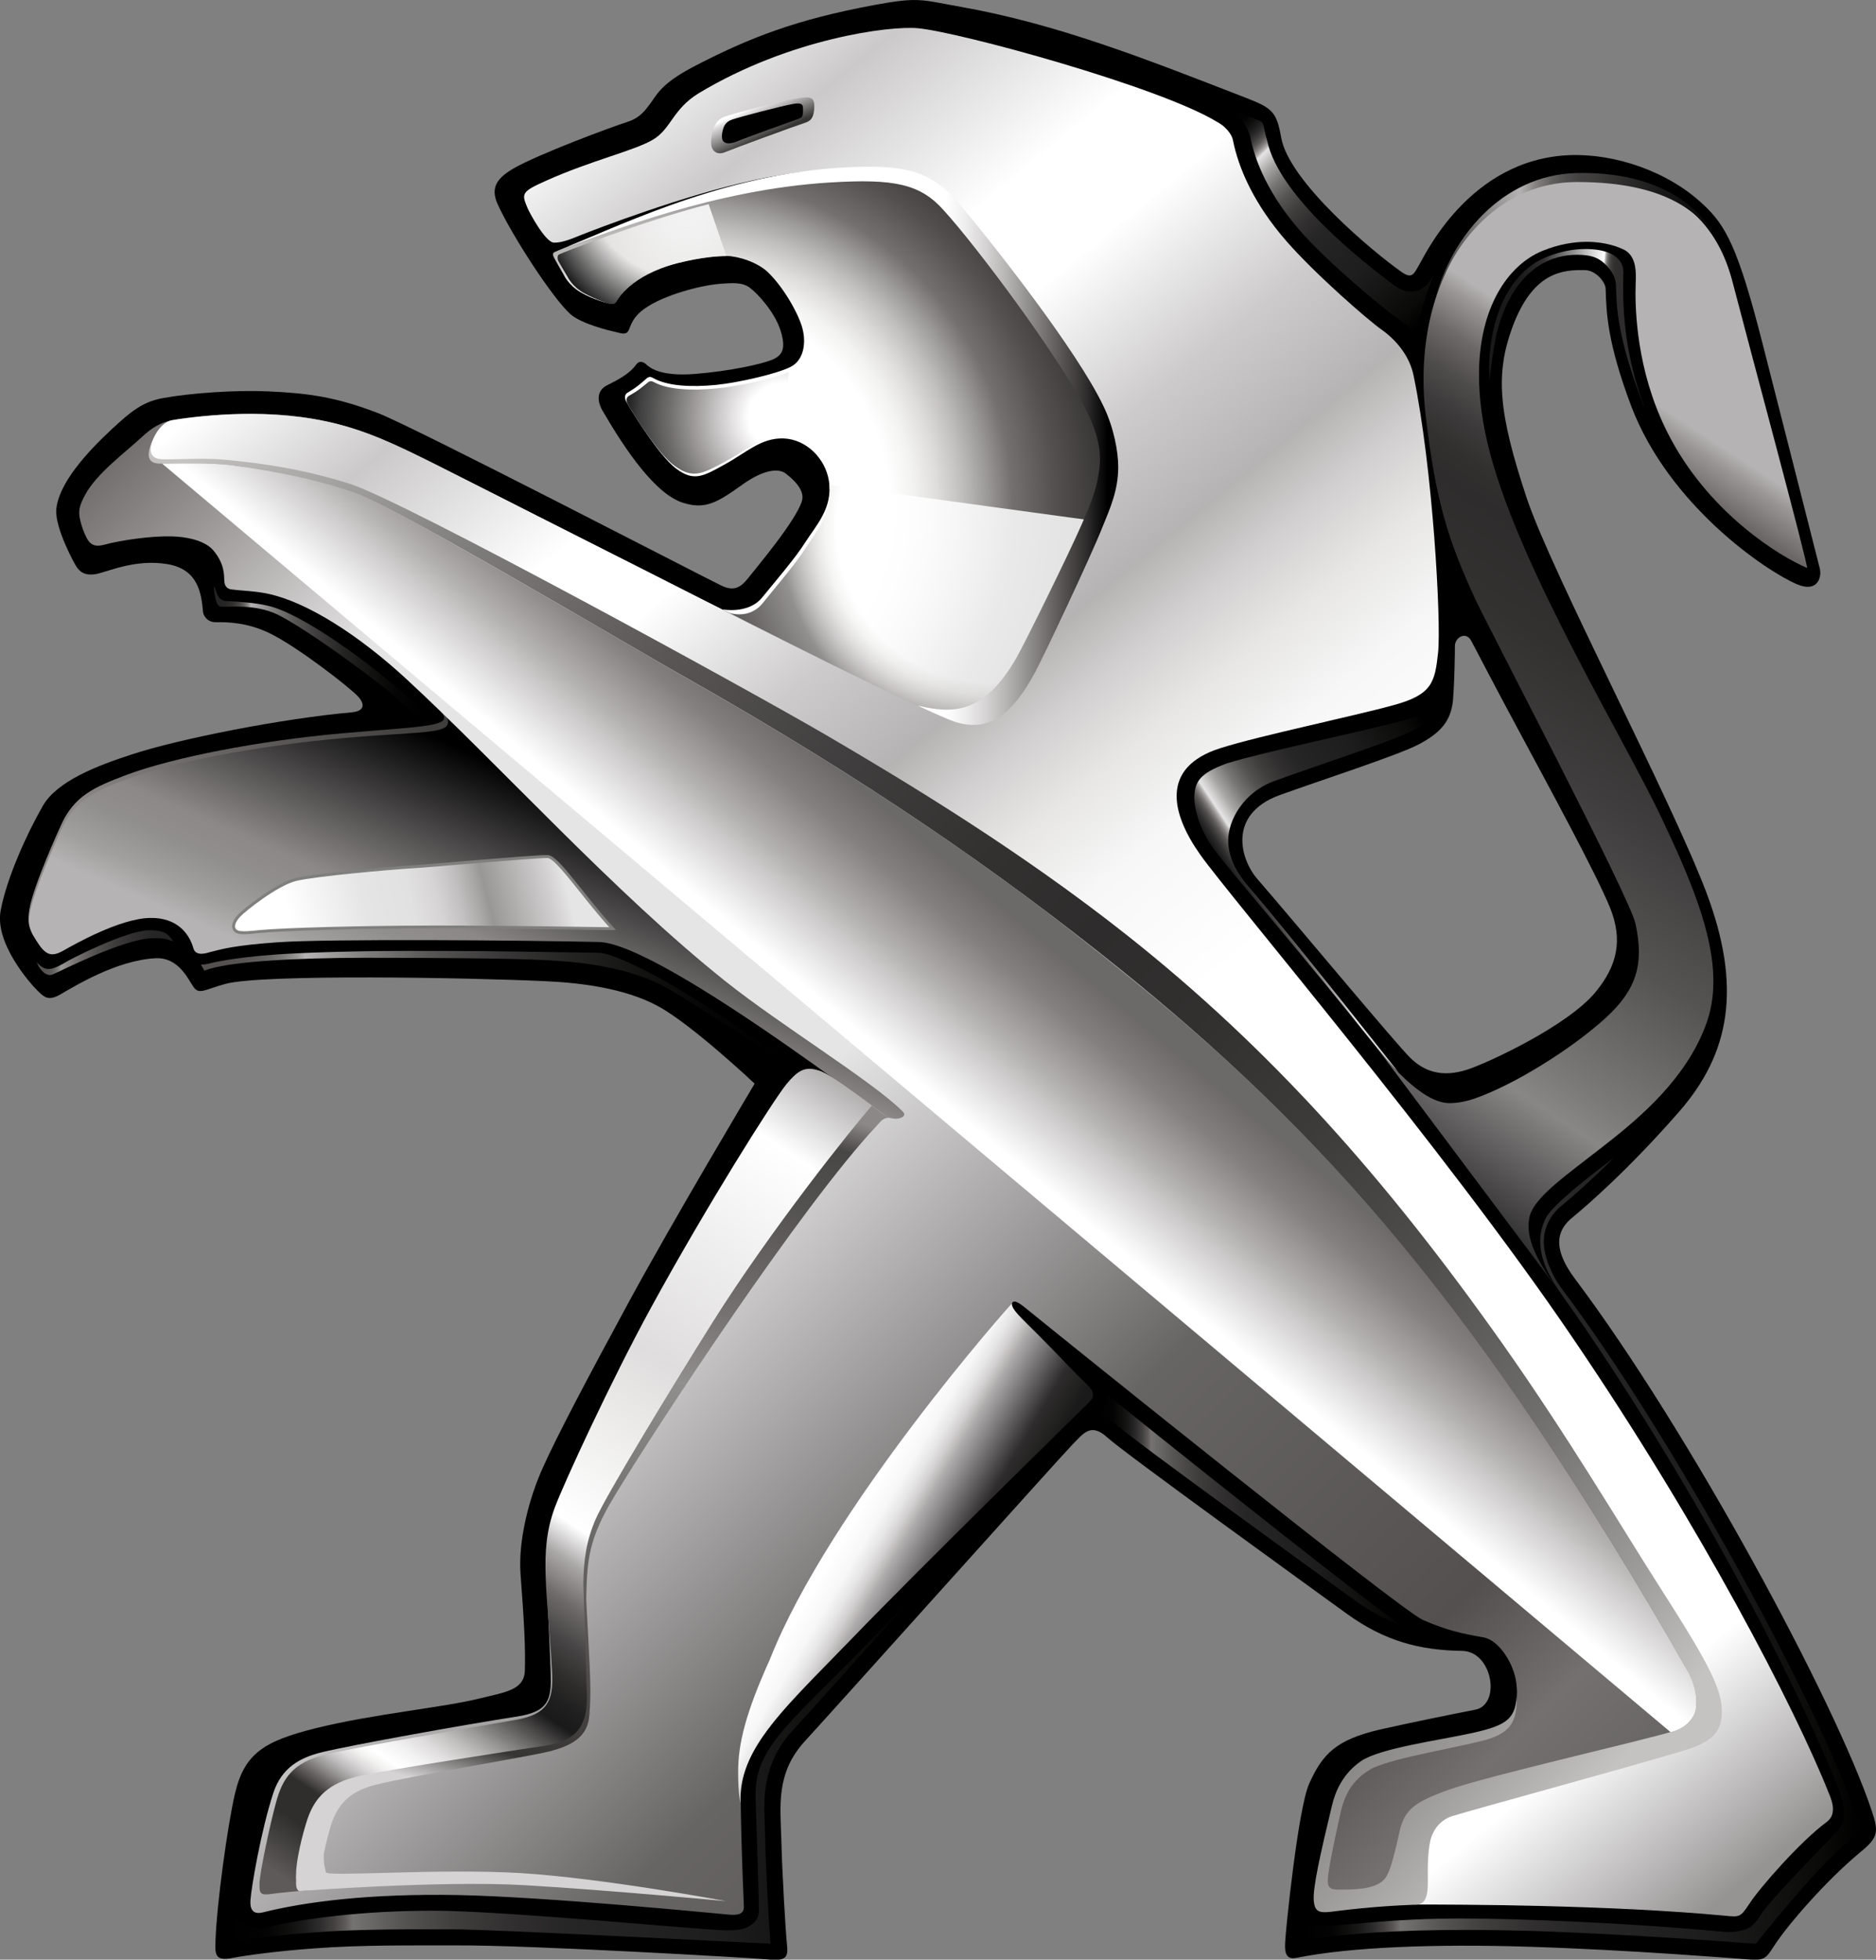 <?xml version="1.0" encoding="utf-8"?>
<!-- Generator: Adobe Illustrator 24.3.0, SVG Export Plug-In . SVG Version: 6.00 Build 0)  -->
<svg version="1.1" id="Layer_1" xmlns="http://www.w3.org/2000/svg" xmlns:xlink="http://www.w3.org/1999/xlink" x="0px" y="0px"
	 viewBox="0 0 271.46 283.46" style="enable-background:new 0 0 271.46 283.46;" xml:space="preserve">
<rect x="0" y="0" width="271.46" height="283.46" fill="#808080" stroke="none"/>
<style type="text/css">
	.Arched_x0020_Green{fill:url(#SVGID_1_);stroke:#FFFFFF;stroke-width:0.25;stroke-miterlimit:1;}
	.st0{fill:url(#SVGID_2_);}
	.st1{fill:url(#SVGID_3_);}
	.st2{fill:url(#SVGID_4_);}
	.st3{fill:url(#SVGID_5_);}
	.st4{fill:url(#SVGID_6_);}
	.st5{fill:url(#SVGID_7_);}
	.st6{opacity:0.85;fill:url(#SVGID_8_);}
	.st7{opacity:0.85;fill:url(#SVGID_9_);}
	.st8{opacity:0.85;fill:url(#SVGID_10_);}
	.st9{fill:url(#SVGID_11_);}
	.st10{fill:#7F7F7E;}
	.st11{fill:url(#SVGID_12_);}
	.st12{fill:url(#SVGID_13_);}
	.st13{fill:url(#SVGID_14_);}
	.st14{fill:url(#SVGID_15_);}
	.st15{fill:url(#SVGID_16_);}
	.st16{fill:url(#SVGID_17_);}
	.st17{fill:url(#SVGID_18_);}
	.st18{fill:url(#SVGID_19_);}
	.st19{fill:url(#SVGID_20_);}
	.st20{fill:url(#SVGID_21_);}
	.st21{fill:url(#SVGID_22_);}
	.st22{fill:url(#SVGID_23_);}
	.st23{fill:url(#SVGID_24_);}
	.st24{fill:url(#SVGID_25_);}
	.st25{fill:url(#SVGID_26_);}
	.st26{fill:url(#SVGID_27_);}
	.st27{fill:url(#SVGID_28_);}
</style>
<linearGradient id="SVGID_1_" gradientUnits="userSpaceOnUse" x1="-315.494" y1="781.715" x2="-314.787" y2="781.008">
	<stop  offset="0" style="stop-color:#20AC4B"/>
	<stop  offset="0.983" style="stop-color:#19361A"/>
</linearGradient>
<g>
	<g>
		<g>
			<g>
				<g>
					<g>
						<path d="M270.82,261.86c-5.22-15.63-26.35-54.85-42.95-76.92c-3.59-4.81-2.25-7.28-0.33-8.84c1.91-1.56,8.09-6.89,15.4-15.26
							c7.39-8.44,9.17-17.99,3.95-31.81c-5.2-13.68-22.37-46.21-25.97-56.98c-4.13-12.43-4.55-17.96-2.07-24.73
							c2.95-7.97,7.22-8.31,10.46-8.25c1.73,0.03,3.02,1.86,3.03,2.69c0.09,3.52,0.27,7.86,3.68,16.93
							c5.48,14.45,19.53,23.89,23.95,25.8c3.09,1.33,3.64-1.05,3.37-2.21c-0.28-1.15-4.85-19.06-8.28-32.52
							c-3.59-14.11-5.39-17.18-8.58-20.16c-5.09-4.82-12.81-7.41-19.35-7.16c-14.59,0.57-21.03,14.66-21.83,15.97
							c-0.69,1.17-0.97,1.99-2.45,0.96c-4.18-2.92-16.34-13.09-17.46-19.46c-0.66-3.76-1.32-4.29-5.08-5.75
							C165.67,8.48,153,3.46,138.97,0.98c-5.63-0.99-5.93-1.47-12.49-0.25c-11.15,2.08-17.98,4.65-26.36,9.04
							c-4.61,2.45-5.15,4.08-6.05,5.25c-0.7,0.91-1.45,2-3.11,2.55c-2.79,0.9-13.13,4.76-16.67,6.81c-2.21,1.3-3.42,2.65-2.28,5.15
							c1.99,4.41,7.94,13.6,10.53,15.91C84.1,46.83,88.06,47.8,89,48c0.93,0.23,1.6,0.5,1.95-0.2c0.38-0.77,0.53-1.89,2.37-3.19
							c2.78-1.95,7.95-3.29,10.7-3.54c2.11-0.17,3.39-0.24,4.47,0.54c1.08,0.8,3.56,3.45,4.43,6.12c0.86,2.67,0.32,3.67-1.17,4.3
							c-1.5,0.62-5.98,1.64-11.18,2.06c-5.18,0.42-6.65-1.02-7.02-1.34c-0.28-0.29-0.96-0.73-1.48-0.03c-0.88,1.21-2.18,1.99-4.2,3
							c-1.15,0.56-1.76,1.78-0.68,3.69c3.31,5.7,7.66,12.11,11.69,13.33c3.2,1,4.92-0.06,8.53-2.63c3.24-2.33,5.34-2.32,6.22-1.66
							c0.97,0.73,2.91,2.37,2.41,4.02c-0.86,2.86-6.63,9.69-7.74,11.1c-1.04,1.33-2.02,2.04-3.89,1.15
							c-2.73-1.31-44.17-22.8-49.7-24.96c-6.03-2.32-9.99-2.88-15.94-3.15c-4.8-0.21-11.21,0.25-15.22,0.98
							c-2.93,0.54-4.59,1.92-7.32,4.44c-3.75,3.47-7.72,7.91-8.08,11.6c-0.27,2.66,2.69,8.09,3,8.47c0.33,0.41,0.87,1.16,2.48,0.98
							c1.64-0.19,5.74-2.31,10.64-1.47c4.43,0.76,4.87,4.25,5.11,6.92c0.03,0.46,0.59,1.5,1.84,1.47c1.77-0.02,4.53,0.04,7.72,1.56
							c3.93,1.87,11.71,7.89,12.91,9.23c0.97,1.09,0.91,2.07-0.95,2.25c-9.88,0.87-24.91,3.81-31.87,6.1
							c-4.94,1.61-10.76,3.83-12.82,7.41c-2.33,4.04-5.28,10.55-6.12,15.2c-0.85,4.62,4.1,10.35,5.42,11.63
							c0.89,0.87,1.49,1.4,3.07,0.55c2.41-1.39,8.26-4.99,13.86-5.32c3.39-0.2,4.75,3,5.57,4.17c0.82,1.15,1.61,0.35,4.65-0.47
							c5.38-1.44,35.45-0.89,46.07-0.39c4.86,0.21,11.61,0.93,16.58,3.67c4.94,2.72,13.89,11.16,13.89,11.16
							s-11.89,19.92-18.28,31.72c-5.92,10.91-10.25,19.1-12.38,23.85c-1.97,4.34-3.57,10.49-3.22,15.34
							c0.54,7.09,0.72,10.74,0.63,13.95c-0.08,2.83-2.72,3.14-6.46,4.05c-5.15,1.31-15.42,2.25-23.74,4.31
							c-7.57,1.89-10.39,3.66-11.76,9.52c-1.06,4.55-2.62,15.87-2.8,21.11c-0.09,2.12-0.12,3.16,2.55,2.6
							c1.54-0.3,6-0.95,11.67-1.36c7.02-0.54,14.63-0.42,20.51-0.44c10.8-0.06,42.74,1.81,44.88,2.01c2.73,0.27,3.28-0.06,3.09-1.97
							c-0.25-2.51-0.71-10.54-0.83-15.32c-0.13-4.8-0.86-9.66,3.47-14.33c4.3-4.68,36.83-40.96,38.64-42.82
							c1.57-1.57,2.63-3.26,5.05-1.05c2.44,2.24,29.22,21.55,34.65,25.5c5.46,3.95,10.51,5.29,16.7,5.38
							c4.42,0.07,5.66,7.79,1.89,8.51c-3.85,0.75-9.73,1.95-13.83,2.88c-6.34,1.48-8.28,3.56-10.19,7.82
							c-1.62,3.61-3.42,21.33-3.47,22.86c-0.06,1.1-0.13,2.7,1.61,2.34c7.82-1.59,20.21-2.03,33.46-1.62
							c15.22,0.47,29.99,1.72,32.08,1.85c2.22,0.16,2.44-0.18,3.57-1.93c1.92-3.01,7.65-9.61,12.63-13.7
							C271.81,265.76,271.86,264.92,270.82,261.86z M212.38,154.7c-3.86,1.27-6.38,0.17-8.25-1.62
							c-1.89-1.79-17.25-20.26-22.17-25.91c-2.49-2.85-4.35-9.35,3.13-12.13c6.14-2.22,17.16-5.77,20.21-7.37
							c3.05-1.62,4.66-3.28,4.95-6.41c0.24-3.15,0.27-6.68,0.28-7.86c0.03-1.19,1.56-2.13,2.34-0.74c0.54,0.98,3.3,6.36,6.66,12.58
							c5.01,9.33,11.36,21,13.43,26.02c1.94,4.8,0.99,8.45-1.99,12.13C226.97,148.37,215.21,153.78,212.38,154.7z"/>
					</g>
				</g>
				<linearGradient id="SVGID_2_" gradientUnits="userSpaceOnUse" x1="266.263" y1="38.228" x2="181.702" y2="167.742">
					<stop  offset="0.203" style="stop-color:#B5B3B3"/>
					<stop  offset="0.219" style="stop-color:#9A9696"/>
					<stop  offset="0.252" style="stop-color:#6D6969"/>
					<stop  offset="0.284" style="stop-color:#4F4C4C"/>
					<stop  offset="0.314" style="stop-color:#3C3A3A"/>
					<stop  offset="0.343" style="stop-color:#31302F"/>
					<stop  offset="0.368" style="stop-color:#2E2C2C"/>
					<stop  offset="0.443" style="stop-color:#323130"/>
					<stop  offset="0.542" style="stop-color:#3F3D3D"/>
					<stop  offset="0.655" style="stop-color:#565453"/>
					<stop  offset="0.777" style="stop-color:#7B7878"/>
					<stop  offset="0.813" style="stop-color:#898686"/>
					<stop  offset="1" style="stop-color:#000000"/>
				</linearGradient>
				<path class="st0" d="M228.22,25.34c-0.04-0.02-0.08-0.02-0.14,0c-11.97-0.06-24.11,13.83-21.81,34.53
					c1.44,12.67,3.37,18.45,7.13,26.64c1.86,4.05,22.31,42.98,23.26,47.1c1.28,5.89,0.14,9.58-4.39,13.7
					c-4.99,4.52-13.27,9.65-18.85,11.58c-1.32,0.45-2.53,0.68-3.64,0.68c-1.26,0-4.42-0.43-10.4-7.8l26.42,35.26
					c-3.37-4.51-5.12-7.92-4.5-10.91c0.6-2.94,5.41-6.15,10.95-10.51c5.55-4.31,11.68-9.75,14.5-17.12
					c0.82-2.09,1.18-4.27,1.18-6.54c0-7.03-3.41-14.99-7.49-23.62c-5.28-11.2-20.27-35.63-24.82-52.75
					c-1.12-4.2-1.61-7.98-1.61-11.34c0-9.7,4.13-15.86,9.18-17.95c2.42-0.98,4.59-1.31,6.4-1.31c2.78,0,4.7,0.77,5.5,1.19
					c1.42,0.8,1.62,2.49,1.62,3.82c0,0.1,0,0.19,0,0.29c0,0.31-0.05,1.03-0.05,2.09c0,4,0.54,12.77,5.2,21.29
					c5.87,10.82,15.74,16.86,19.62,18.49c0.33,0.14-9.07-34.73-10.76-41.3C248.76,33.17,243.35,25.49,228.22,25.34z"/>
				<linearGradient id="SVGID_3_" gradientUnits="userSpaceOnUse" x1="28.753" y1="132.245" x2="44.076" y2="97.151">
					<stop  offset="0.031" style="stop-color:#8C8888"/>
					<stop  offset="0.2" style="stop-color:#8C8888"/>
					<stop  offset="0.99" style="stop-color:#403E3D"/>
				</linearGradient>
				<path class="st1" d="M63.65,102.81c2.3,2.31-1.71,2.18-13.89,3.24c-12.4,1.08-24.9,3.58-31.43,6.03
					c-4.78,1.8-7.68,3.08-9.59,7.47c0,0-3.97,8.63-4.5,12.04c-0.25,1.61-0.17,2.54,0.67,3.9c0.47,0.72,1.61-22.51,31.59-24.03
					c26.52-1.35,33.05-4.14,27.87-9.2L63.65,102.81z"/>
				<linearGradient id="SVGID_4_" gradientUnits="userSpaceOnUse" x1="237.973" y1="47.952" x2="219.098" y2="46.166">
					<stop  offset="0.197" style="stop-color:#2E2C2C"/>
					<stop  offset="0.261" style="stop-color:#2F2E2D"/>
					<stop  offset="0.284" style="stop-color:#343332"/>
					<stop  offset="0.301" style="stop-color:#3E3C3B"/>
					<stop  offset="0.314" style="stop-color:#4B4948"/>
					<stop  offset="0.326" style="stop-color:#5E5C5B"/>
					<stop  offset="0.336" style="stop-color:#797676"/>
					<stop  offset="0.345" style="stop-color:#9E9B9B"/>
					<stop  offset="0.353" style="stop-color:#CDCBCB"/>
					<stop  offset="0.359" style="stop-color:#FFFFFF"/>
					<stop  offset="0.824" style="stop-color:#2E2C2C"/>
					<stop  offset="1" style="stop-color:#1A1A1A"/>
				</linearGradient>
				<path class="st2" d="M215.52,55.12c0,0,0.57-6.07,1.65-8.93c2.67-7.73,7.61-9.34,11.02-9.34c2.28,0,3.32,0.55,4.29,1.57
					c0.75,0.83,1.24,1.58,1.35,2.74c0.09,3.45,0.22,7.42,3.58,16.37c0.2,0.54,0.41,1.09,0.64,1.61c-2.84-7.23-3.18-13.94-3.18-17.36
					c-0.01-1.1,0.04-2.37,0.04-2.37c0.01-2.63-2.87-3.39-5.46-3.39c-1.63,0-3.57,0.29-5.77,1.2c-4.19,1.69-8.02,6.94-8.2,15.86
					L215.52,55.12z"/>
				<linearGradient id="SVGID_5_" gradientUnits="userSpaceOnUse" x1="68.162" y1="150.78" x2="83.691" y2="115.213">
					<stop  offset="0" style="stop-color:#B5B3B3"/>
					<stop  offset="0.107" style="stop-color:#A29F9F"/>
					<stop  offset="0.247" style="stop-color:#918E8E"/>
					<stop  offset="0.368" style="stop-color:#8C8888"/>
					<stop  offset="0.99" style="stop-color:#000000"/>
				</linearGradient>
				<path class="st3" d="M64.7,103.82c0.9,2.45-2.69,1.88-14.87,2.93c-12.4,1.08-24.91,3.48-31.44,5.94
					c-4.78,1.8-7.67,3.08-9.59,7.47c0,0-3.98,8.64-4.52,12.05c-0.25,1.61,0.15,2.55,1,3.89c1.27,2.01,2.09,2.44,3.94,1.38
					c1.51-0.86,8.13-4.62,12.48-4.7c3.96-0.09,5.71,2.33,6.29,4.4c0.35,1.28,2.1,0.62,2.41,0.54c1.73-0.44,3.43-0.96,9.63-1.41
					c7.36-0.54,36.09-0.3,46.64-0.05c9.49,0.22,46.85,29.53,47.4,29.67l1.89-3.78c-12.69-10.49-59.85-47.88-71.24-59.03L64.7,103.82
					z"/>
				<linearGradient id="SVGID_6_" gradientUnits="userSpaceOnUse" x1="219.225" y1="318.436" x2="-58.179" y2="36.228">
					<stop  offset="0.077" style="stop-color:#676464"/>
					<stop  offset="0.121" style="stop-color:#73706F"/>
					<stop  offset="0.17" style="stop-color:#53504F"/>
					<stop  offset="0.308" style="stop-color:#676464"/>
					<stop  offset="0.472" style="stop-color:#E6E5E5"/>
					<stop  offset="0.698" style="stop-color:#E6E5E5"/>
					<stop  offset="0.723" style="stop-color:#CFCDCD"/>
					<stop  offset="0.772" style="stop-color:#9C9898"/>
					<stop  offset="0.838" style="stop-color:#595655"/>
					<stop  offset="0.841" style="stop-color:#575453"/>
					<stop  offset="0.962" style="stop-color:#2E2C2C"/>
				</linearGradient>
				<path class="st4" d="M172.35,126.98c5.69,6.83,22.61,27.39,37.12,45.97c22.6,28.96,36.56,51.64,51.24,85.05
					c1.46,3.33,0.35,3.7-1.99,5.58c-4.5,3.65-3.55,5.13-6.89,10.91c-0.38,0.66-1.24,1.74-2.3,1.64c-3.1-0.25-27.13-2.28-42.93-1.72
					c-9.39,0.32-11.81,1.01-13.88,1.49c-1.67,0.41-2.25,0.24-2.21-1.95c0.03-0.84,1.8-10.72,3.16-14.35
					c1.35-3.61,3.46-5.03,6.62-5.9c3.13-0.87,12.06-2.52,15.66-3.42c3.63-0.89,3.78-4.34,3.45-6.93c-0.34-2.6-2.4-6.08-4.76-6.51
					c-3.12-0.55-5.27-1-8.76-2.52c-3.41-1.54-52.51-41.07-56.99-44.72c-1.14-0.94-2.03-1.63-2.38-1.2c-0.36,0.41,0.58,1.6,1.01,2.06
					c0.84,0.88,8.25,8.53,9.88,10.09c1.18,1.15,0.55,1.7-0.03,2.28c-0.87,0.8-24.09,23.69-33.73,33.68
					c-9.6,9.95-16.54,15.8-16.46,23.76c0.09,7.97,0.43,14.2,0.46,15.58c0.01,1.2-1.23,1.18-2.26,1.09
					c-2.99-0.27-26.04-2.54-38.97-2.82c-12.92-0.25-22.31,0.98-28.39,2.51c-1.43,0.36-1.87-0.5-1.78-1.73
					c0.13-2,1.56-10.21,3.31-15.55c1.22-3.69,3.89-5.13,7.07-5.9c4.21-1.03,20.77-4.01,28.22-5.16c4.06-0.65,4.9-2.02,4.86-5.44
					c-0.06-3.49-0.46-10.91-0.64-14.64c-0.18-3.71,1-7.83,2.38-11.1c5.88-13.78,20.32-42.86,32.86-60.19
					c1.44-2.01,2.9-2.35,4.29-2.01c1.65,0.41,9.18,6.32,9.79,6.62c1.32,0.67,3.08,0.07,2.26-0.74c-4.38-4.39-17.65-12.46-25.73-18.9
					C88.88,129.11,72.2,110.58,58.78,98.2c-6.92-6.38-14.34-11.07-19.86-12.28c-1.96-0.44-3.79-0.44-5.49-0.67
					c-0.82-0.12-0.96-0.84-0.97-1.22c-0.05-0.85,0.06-2.49-1.64-4.47c-1.28-1.45-4.05-1.94-5.97-1.97c-2.71-0.09-7.18,0.5-9.7,1.19
					c-1.23,0.34-1.82,0.08-2.28-0.45c-0.41-0.5-1.12-2.11-1.37-3.62c-0.15-1.08,0.16-1.9,0.79-3.08c1.64-3.12,5.85-6.19,8.27-8.45
					c2.47-2.29,4.06-2.41,6.4-2.71c5.64-0.68,13.13-1.14,20.74,0.59c5.55,1.25,9.95,3.45,15.4,6.14
					c5.43,2.7,36.97,18.85,41.02,20.77L172.35,126.98z"/>
				<radialGradient id="SVGID_7_" cx="99.185" cy="73.048" r="63.262" gradientUnits="userSpaceOnUse">
					<stop  offset="0.036" style="stop-color:#FFFFFF"/>
					<stop  offset="0.467" style="stop-color:#FFFFFF"/>
					<stop  offset="0.521" style="stop-color:#F3F3F2"/>
					<stop  offset="0.576" style="stop-color:#DEDDDC"/>
					<stop  offset="0.633" style="stop-color:#C1BEBE"/>
					<stop  offset="0.69" style="stop-color:#9C9999"/>
					<stop  offset="0.747" style="stop-color:#73706F"/>
					<stop  offset="0.846" style="stop-color:#53504F"/>
					<stop  offset="1" style="stop-color:#2E2C2C"/>
				</radialGradient>
				<path class="st5" d="M119.94,69.55c0.62,3.93-1.9,6.5-3.43,8.92c-1.5,2.37-4.58,5.92-6.17,7.89c-2,2.55-5.85,1.78-5.85,1.78
					s18.17,9.23,28.63,14.48c4.14,2.1,10.64,0.15,15.06-8.11c1.03-1.92,7.56-15.75,9.19-19.87c1.64-4.11,3.96-8.67,0.23-16.51
					c-3.75-7.82-15.36-22.28-19.97-27.83c-2.42-2.9-5.27-4.67-11.4-5c-6.05-0.33-13.55,0.57-23.2,3.16
					c-9.82,2.64-22.37,7.76-22.82,8.02c-0.26,0.17-0.22,0.42-0.08,0.71c0.12,0.27,1.43,2.54,1.43,2.54s0.67,1.54,2.55,2.6
					c1.87,1.06,3.72,1.51,4.2,1.61c0.48,0.1,0.71-0.1,0.88-0.36c0.15-0.21,2-3.76,8.79-5.52c3.68-0.93,6.02-1.04,7.14-1.04
					c1.77,0.04,4.52,0.92,6.05,2.4c2.49,2.45,4.66,6.51,5.03,8.45c0.4,1.88,0.09,4.23-1.8,5.2c-1.87,0.96-7.37,2.26-10.81,2.61
					c-3.57,0.34-7.04,0.18-9.1-1.01c-0.34-0.18-0.57-0.21-0.89,0.04c-0.77,0.65-1.24,1.17-2.78,2.08c-0.33,0.19-0.55,0.62-0.21,1.28
					c0.33,0.66,4.63,7.8,7.24,9.72c2.59,1.95,3.98,1.07,7.09-0.65c3.12-1.72,5.22-3.83,8.45-3.72
					C116.66,63.54,119.44,66.32,119.94,69.55z"/>
				
					<radialGradient id="SVGID_8_" cx="113.382" cy="64.762" r="22.336" gradientTransform="matrix(1 0 0 0.964 0 -2.124)" gradientUnits="userSpaceOnUse">
					<stop  offset="0.036" style="stop-color:#FFFFFF"/>
					<stop  offset="0.228" style="stop-color:#FFFFFF"/>
					<stop  offset="0.298" style="stop-color:#EAE8E8"/>
					<stop  offset="0.416" style="stop-color:#C4C2C2"/>
					<stop  offset="0.566" style="stop-color:#918E8D"/>
					<stop  offset="0.742" style="stop-color:#565453"/>
					<stop  offset="0.939" style="stop-color:#1B1B1B"/>
					<stop  offset="1" style="stop-color:#000000"/>
				</radialGradient>
				<path class="st6" d="M114.12,53.8c-1.83,0.89-7.23,2.09-10.59,2.4c-3.5,0.33-6.9,0.17-8.91-0.93c-0.33-0.16-0.56-0.19-0.86,0.04
					c-0.76,0.6-1.22,1.09-2.71,1.92c-0.34,0.18-0.55,0.58-0.23,1.19c0.33,0.6,4.21,7.14,6.85,9.01c2.64,1.9,4.05,1.05,7.21-0.63
					c3.17-1.69,5.3-3.75,8.59-3.65L114.12,53.8z"/>
				<radialGradient id="SVGID_9_" cx="99.417" cy="25.21" r="26.267" gradientUnits="userSpaceOnUse">
					<stop  offset="0.231" style="stop-color:#FFFFFF"/>
					<stop  offset="0.571" style="stop-color:#EAE9E8"/>
					<stop  offset="0.863" style="stop-color:#000000"/>
				</radialGradient>
				<path class="st7" d="M102.54,29.53c-9.33,2.4-21.24,7.04-21.67,7.28c-0.25,0.16-0.21,0.67-0.08,0.94
					c0.12,0.24,1.35,2.31,1.35,2.31s0.63,1.4,2.42,2.37c1.78,0.96,3.26,1.44,3.75,1.54c0.48,0.1,0.71-0.1,0.88-0.36
					c0.15-0.21,2-3.76,8.79-5.52c3.68-0.93,6.02-1.04,7.14-1.04L102.54,29.53z"/>
				<radialGradient id="SVGID_10_" cx="143.439" cy="76.464" r="88.489" gradientUnits="userSpaceOnUse">
					<stop  offset="0.036" style="stop-color:#FFFFFF"/>
					<stop  offset="0.253" style="stop-color:#FFFFFF"/>
					<stop  offset="0.272" style="stop-color:#F3F3F2"/>
					<stop  offset="0.291" style="stop-color:#DEDDDC"/>
					<stop  offset="0.311" style="stop-color:#C1BEBE"/>
					<stop  offset="0.332" style="stop-color:#9C9999"/>
					<stop  offset="0.346" style="stop-color:#7F7C7C"/>
					<stop  offset="0.412" style="stop-color:#53504F"/>
					<stop  offset="0.472" style="stop-color:#2E2C2C"/>
					<stop  offset="0.857" style="stop-color:#2E2C2C"/>
				</radialGradient>
				<path class="st8" d="M120,70.11c0.62,3.93-1.9,6.77-3.43,9.18c-1.51,2.38-4.6,5.93-6.16,7.9c-2.01,2.54-4.95,1.44-4.95,1.44
					s17.19,8.74,27.65,14c4.14,2.1,10.41,0.67,14.81-7.59c1.03-1.92,7.58-15.75,9.2-19.87L120,70.11z"/>
				<g>
					<linearGradient id="SVGID_11_" gradientUnits="userSpaceOnUse" x1="81.627" y1="126.805" x2="38.305" y2="137.635">
						<stop  offset="0" style="stop-color:#E6E5E5"/>
						<stop  offset="0.062" style="stop-color:#D0CECE"/>
						<stop  offset="0.258" style="stop-color:#999696"/>
						<stop  offset="0.288" style="stop-color:#A9A6A6"/>
						<stop  offset="0.348" style="stop-color:#C2C0C0"/>
						<stop  offset="0.417" style="stop-color:#D6D4D4"/>
						<stop  offset="0.502" style="stop-color:#E2E1E1"/>
						<stop  offset="0.648" style="stop-color:#E6E5E5"/>
						<stop  offset="0.896" style="stop-color:#FFFFFF"/>
					</linearGradient>
					<path class="st9" d="M34.39,134.8c-0.8-0.32-0.81-1.27,0.26-2.4c0.63-0.66,5.37-4.54,8.24-5.21
						c2.96-0.67,13.28-1.62,17.68-1.87c1.25-0.06,17.23-1.49,18.7-1.43c1.46,0.07,5.11,5.75,9.42,10.44
						c-0.51,0.04-14.42-0.26-26.23-0.23c-11.17,0.02-21.03,0.33-24.66,0.64C36.57,134.84,35.07,135.07,34.39,134.8z"/>
					<path class="st10" d="M34.31,135l0.08-0.2L34.31,135c-0.44-0.16-0.72-0.55-0.72-1.01l0,0c0-0.52,0.3-1.1,0.89-1.73l0,0
						c0.68-0.71,5.38-4.55,8.35-5.27l0,0c2.98-0.68,13.3-1.63,17.71-1.88l0,0c1.21-0.07,16.49-1.43,18.59-1.43l0,0
						c0.04,0,0.1,0,0.13,0.01l0,0c0.5,0.03,1,0.44,1.63,1.06l0,0c0.62,0.63,1.35,1.49,2.16,2.5l0,0c1.65,2.02,3.62,4.61,5.76,6.94
						l0,0l0.31,0.32l-0.45,0.03c-0.04,0-0.11,0-0.23,0l0,0c-1.82,0-13.7-0.25-24.43-0.25l0,0c-0.54,0-1.06,0.01-1.57,0.01l0,0
						c-11.17,0.02-21.03,0.33-24.63,0.63l0,0c-0.79,0.07-1.7,0.2-2.47,0.2l0,0C34.94,135.14,34.59,135.11,34.31,135L34.31,135z
						 M35.34,134.71c0.72,0,1.63-0.12,2.44-0.19l0,0c3.64-0.31,13.49-0.61,24.66-0.64l0,0c0.51,0,1.04,0,1.57,0l0,0
						c10.3,0,21.68,0.23,24.16,0.24l0,0c-3.1-3.43-5.84-7.31-7.6-9.07l0,0c-0.59-0.62-1.1-0.94-1.33-0.94l0,0c-0.03,0-0.06,0-0.11,0
						l0,0c-2.04,0-17.34,1.37-18.57,1.43l0,0c-4.38,0.26-14.72,1.2-17.63,1.87l0,0c-2.77,0.63-7.57,4.52-8.14,5.15l0,0
						c-0.55,0.57-0.78,1.09-0.78,1.43l0,0c0.01,0.3,0.14,0.49,0.44,0.61l0,0l0,0C34.66,134.68,34.97,134.71,35.34,134.71
						L35.34,134.71z"/>
				</g>
				<g>
					<g>
						
							<linearGradient id="SVGID_12_" gradientUnits="userSpaceOnUse" x1="712.6" y1="33.135" x2="1165.311" y2="584.702" gradientTransform="matrix(0.438 0 0 0.438 -232.845 3.38)">
							<stop  offset="0" style="stop-color:#FFFFFF"/>
							<stop  offset="0.069" style="stop-color:#CBC9C9"/>
							<stop  offset="0.157" style="stop-color:#FFFFFF"/>
							<stop  offset="0.203" style="stop-color:#FFFFFF"/>
							<stop  offset="0.274" style="stop-color:#CDCBCB"/>
							<stop  offset="0.33" style="stop-color:#B5B3B3"/>
							<stop  offset="0.33" style="stop-color:#B6B3B3"/>
							<stop  offset="0.36" style="stop-color:#D1CFCF"/>
							<stop  offset="0.394" style="stop-color:#E7E6E5"/>
							<stop  offset="0.435" style="stop-color:#F7F7F7"/>
							<stop  offset="0.502" style="stop-color:#FFFFFF"/>
							<stop  offset="0.885" style="stop-color:#FFFFFF"/>
							<stop  offset="0.98" style="stop-color:#969393"/>
						</linearGradient>
						<path class="st11" d="M264.62,259.35c-4.83-12.17-18.48-38.58-37.19-66.03c-18.34-27.01-49.45-63.6-53.74-69.67
							c-4.22-5.96-5.86-12.66,2.91-15.43c5.72-1.82,19.52-4.67,25.15-6.25c5.48-1.5,5.88-3.29,6.34-7.53
							c0.48-4.59-0.78-26.88-3.55-40.15c-0.57-2.75-2.43-5.06-4.64-6.62c-1.95-1.37-9.53-7.97-13.72-12.75
							c-4.8-5.49-6.98-10.66-7.77-14.64c0,0-0.13-0.85-1.07-1.74c-0.36-0.38-0.63-0.56-1.22-0.9c-8.25-5.07-37.39-13.04-43.34-13.56
							c-4.07-0.37-18.49,1.49-31.63,9.38c-3.86,2.34-4.02,5.22-6.73,6.78c-2.69,1.57-8.88,2.98-15.37,5.89
							c-3.58,1.59-3.6,1.86-2.75,3.88c0.34,0.85,2.67,5.09,3.86,5.09c1.17,0.04,2.59-0.57,4.03-1.15c1.91-0.76,14.72-5.71,24.9-7.89
							c11.33-2.42,23.5-2.63,27.83,1.95c6.58,6.96,18.13,22.58,21.63,29.35c3.44,6.7,3.09,9.95,0.8,16.83
							c-2.11,6.35-10.09,22.85-12.43,26.27c-2.37,3.42-5.22,5.33-12.05,2.54c-7.32-3.01-34.3-16.85-40.16-19.81
							c-3.97-2-20.65-10.44-33.25-16.77c-4.66-2.34-8.51-4.04-12.7-5.1c-9.27-2.36-19.24-1.3-23.84-0.54
							c-2.09,0.34-3.41,3.72-3.31,5.08c0.13,1.7,5.03,0.49,9.1,0.78c3.29,0.23,14.53,1.44,21.02,4.07
							c6.85,2.77,41.15,21.25,49.82,25.91c65.99,35.9,94.22,59.02,145.22,144.72c2.28,3.83,3.37,8.53-0.22,9.6
							c-5.22,1.53-26.99,5.67-33.56,7.82c-5.54,1.83-6.27,2.26-7.09,4.99c-0.9,3.13-2.29,9.31-1.97,10.56
							c0.15,0.51-0.3,1.18,0.83,1.18c6.12,0,28.07,0.03,44.98,1.63c2.03,0.21,2.14,0.16,3.43-1.79c1.48-2.27,7.33-8.97,11.19-11.81
							C265.98,262.3,264.9,260.07,264.62,259.35z"/>
					</g>
				</g>
				<linearGradient id="SVGID_13_" gradientUnits="userSpaceOnUse" x1="29.137" y1="64.821" x2="231.932" y2="257.433">
					<stop  offset="0" style="stop-color:#C5C2C2"/>
					<stop  offset="0.011" style="stop-color:#BEBBBB"/>
					<stop  offset="0.133" style="stop-color:#807D7D"/>
					<stop  offset="0.248" style="stop-color:#595655"/>
					<stop  offset="0.352" style="stop-color:#403E3E"/>
					<stop  offset="0.441" style="stop-color:#323130"/>
					<stop  offset="0.507" style="stop-color:#2E2C2C"/>
					<stop  offset="0.577" style="stop-color:#31302F"/>
					<stop  offset="0.659" style="stop-color:#3D3B3A"/>
					<stop  offset="0.749" style="stop-color:#504E4D"/>
					<stop  offset="0.843" style="stop-color:#6F6C6C"/>
					<stop  offset="0.94" style="stop-color:#9E9B9B"/>
					<stop  offset="1" style="stop-color:#C5C2C2"/>
				</linearGradient>
				<path class="st12" d="M249.1,246.65c-0.34-3.48-3.54-8.65-9.22-17.54c-5.71-8.95-12.89-21.16-22.43-34.69
					c-16.96-24-33.65-42.75-54.4-59.16c-15.32-12.11-31.39-21.83-43.18-28.74c-11.8-6.9-61.58-34.13-69.29-36.55
					c-7.03-2.2-12.61-2.92-17.58-3.43c-3.38-0.34-6.23-0.09-9.25-0.09c-2.85,0-1.85-2.32-1.45-3.23c-0.29,0.65-2,3.84,0.81,3.84
					c2.04,0,6.8-0.16,10,0.2c6.14,0.66,13.9,2.37,18.77,4.25C58.8,74.2,91.3,93.58,99.7,98.27c25.3,14.35,44.55,27.54,62.61,42.09
					c27.61,22.24,51.44,48.02,81.32,100.35c1.18,2.03,1.81,3.59,1.81,5.48c0.11,2.93-2.41,3.98-3.25,4.22
					c-5.14,1.54-26.23,6.29-32.49,8.45c-5.31,1.88-6.28,3.05-7.05,5.51c-0.28,1.02-1.18,6-2.22,7.32c-1.05,1.36-3.47,1.64-6.06,1.64
					c-1.59,0-2.38,0.09-2.22-1.68c0.14-1.77,1.19-6.55,1.8-9.3c0.6-2.77,1.74-4.83,4.25-6.35c2.51-1.53,11.26-2.94,16.18-4.16
					c4.92-1.19,5.18-3.48,5.09-7.19c0,3.94-1.36,4.89-6.3,6c-5.01,1.11-13.44,2.2-16.22,4.09c-2.67,1.84-3.73,4.4-4.21,6.42
					c-1.69,6.99-2.83,12.11-2.63,13.83c0.15,1.53,0.77,1.74,2.47,1.55c1.69-0.2,5.93-0.8,12.3-1.03c1.88,0,1.75-2.28,1.72-4.8
					c0-0.92,0.04-3.64,0.52-4.98c0.46-1.34,1.48-2.56,3.09-3.05c3.54-1.09,23.13-6.39,33.1-9.35
					C247.69,252.01,249.5,250.63,249.1,246.65z"/>
				<linearGradient id="SVGID_14_" gradientUnits="userSpaceOnUse" x1="126.871" y1="158.029" x2="47.849" y2="276.167">
					<stop  offset="0" style="stop-color:#A7A4A4"/>
					<stop  offset="0.1" style="stop-color:#FFFFFF"/>
					<stop  offset="0.349" style="stop-color:#DFDDDD"/>
					<stop  offset="0.414" style="stop-color:#EAE9E8"/>
					<stop  offset="0.538" style="stop-color:#FFFFFF"/>
					<stop  offset="0.571" style="stop-color:#AAA7A7"/>
					<stop  offset="0.607" style="stop-color:#6E6A6A"/>
					<stop  offset="0.64" style="stop-color:#474545"/>
					<stop  offset="0.671" style="stop-color:#2F2E2D"/>
					<stop  offset="0.696" style="stop-color:#201F1F"/>
					<stop  offset="0.714" style="stop-color:#1A1A1A"/>
					<stop  offset="0.717" style="stop-color:#202020"/>
					<stop  offset="0.734" style="stop-color:#4B4848"/>
					<stop  offset="0.752" style="stop-color:#747171"/>
					<stop  offset="0.77" style="stop-color:#9D9A9A"/>
					<stop  offset="0.788" style="stop-color:#C2BFBF"/>
					<stop  offset="0.806" style="stop-color:#DFDDDD"/>
					<stop  offset="0.824" style="stop-color:#F4F3F3"/>
					<stop  offset="0.841" style="stop-color:#FFFFFF"/>
					<stop  offset="0.851" style="stop-color:#F2F2F1"/>
					<stop  offset="0.861" style="stop-color:#DCDADA"/>
					<stop  offset="0.872" style="stop-color:#BCBABA"/>
					<stop  offset="0.883" style="stop-color:#959292"/>
					<stop  offset="0.894" style="stop-color:#6A6666"/>
					<stop  offset="0.906" style="stop-color:#3F3D3C"/>
					<stop  offset="0.91" style="stop-color:#2F2E2D"/>
					<stop  offset="0.945" style="stop-color:#2F2E2D"/>
					<stop  offset="1" style="stop-color:#5D5A59"/>
				</linearGradient>
				<path class="st13" d="M118.31,154.8c1.36,0.42,3.83,2.2,5.78,3.62c1.56,1.14,2.8,2.06,2.8,2.06
					c-13.2,16.51-32.78,44.99-39.08,57.03c-3.26,6.26-3.19,8.85-3.11,14.65c0.09,5.54,0.75,12.35,0.39,15.53
					c-0.36,3.21-2.41,4.59-5.61,5.47c-3.22,0.89-22.2,3.93-26.4,5.17c-4.19,1.24-5.15,3.59-5.86,6.62c-0.72,3.04-0.95,5-1.31,6.18
					c-0.38,1.31-0.13,2.22-1.36,2.31c-1.18,0.08-4.11,0.34-5.47,0.54c-1.39,0.18-1.57-0.11-1.53-1.58c0.05-1.5,1.42-8.11,2.37-11.59
					c0.92-3.5,2.41-5.86,7.17-7.02c4.75-1.15,24.07-4.39,27.69-5.04c4.28-0.78,5.33-2.58,5.12-6.71
					c-0.21-4.29-0.83-10.27-0.94-13.94c-0.13-3.7,0.1-6.72,1.31-10.01c1.34-3.6,8.21-18.48,13.95-28.97
					c7.91-14.48,17.68-29.99,19.59-32.31C115.36,154.94,116.43,154.21,118.31,154.8z"/>
				<linearGradient id="SVGID_15_" gradientUnits="userSpaceOnUse" x1="118.05" y1="219.563" x2="138.909" y2="231.85">
					<stop  offset="0.2" style="stop-color:#FFFFFF"/>
					<stop  offset="0.324" style="stop-color:#F7F7F7"/>
					<stop  offset="0.397" style="stop-color:#E7E6E6"/>
					<stop  offset="0.456" style="stop-color:#D2D0D0"/>
					<stop  offset="0.509" style="stop-color:#B7B4B4"/>
					<stop  offset="0.521" style="stop-color:#AFADAD"/>
					<stop  offset="0.835" style="stop-color:#2E2C2C"/>
					<stop  offset="0.948" style="stop-color:#212120"/>
					<stop  offset="1" style="stop-color:#1A1A1A"/>
				</linearGradient>
				<path class="st14" d="M107.15,260.82c-0.17-3.42,1.09-6.55,3.26-9.68c2.92-4.2,7.43-8.49,12.96-14.22
					c9.69-10.05,33.3-33.17,34.15-34.01c0.54-0.53,1.18-1.27-0.13-2.54c-2.34-2.25-3.58-3.69-7.26-7.39
					c-2.25-2.25-3.81-3.62-3.73-4.4c0.01-0.11-26.38,29.56-35.02,51.5c-3.55,7.83-4.57,12.28-4.57,16.18
					C106.8,259.64,107.15,260.82,107.15,260.82z"/>
				<linearGradient id="SVGID_16_" gradientUnits="userSpaceOnUse" x1="129.752" y1="163.076" x2="151.691" y2="136.809">
					<stop  offset="0.022" style="stop-color:#FFFFFF"/>
					<stop  offset="0.183" style="stop-color:#FFFFFF"/>
					<stop  offset="0.209" style="stop-color:#FFFFFF"/>
					<stop  offset="0.311" style="stop-color:#ECEBEB"/>
					<stop  offset="0.467" style="stop-color:#CCCACA"/>
					<stop  offset="0.5" style="stop-color:#C5C2C2"/>
					<stop  offset="0.566" style="stop-color:#B5B2B2"/>
					<stop  offset="0.816" style="stop-color:#848080"/>
					<stop  offset="0.945" style="stop-color:#73706F"/>
					<stop  offset="1" style="stop-color:#6C6969"/>
				</linearGradient>
				<path class="st15" d="M23.46,67.06c3.68-0.03,7.11-0.13,10.29,0.27c6.26,0.78,13.94,2.44,18.78,4.45
					c2.52,1.05,8.48,4.3,15.45,8.23c12.06,6.82,27.13,15.71,32.49,18.71c18.63,10.6,34.03,20.58,48.05,30.98
					c5.06,3.74,9.91,7.61,14.69,11.48c27.7,22.37,50.44,47.13,80.82,100.21c1.17,2.06,1.53,3.69,1.4,5.48
					c-0.11,1.58-1.47,3.18-3.7,3.68L23.46,67.06z"/>
				<linearGradient id="SVGID_17_" gradientUnits="userSpaceOnUse" x1="178.179" y1="16.481" x2="206.758" y2="45.717">
					<stop  offset="0" style="stop-color:#000000"/>
					<stop  offset="0.045" style="stop-color:#030303"/>
					<stop  offset="0.071" style="stop-color:#0E0E0D"/>
					<stop  offset="0.091" style="stop-color:#1C1B1B"/>
					<stop  offset="0.11" style="stop-color:#2C2B2B"/>
					<stop  offset="0.126" style="stop-color:#413E3E"/>
					<stop  offset="0.142" style="stop-color:#5B5858"/>
					<stop  offset="0.156" style="stop-color:#817D7D"/>
					<stop  offset="0.17" style="stop-color:#B3B0B0"/>
					<stop  offset="0.179" style="stop-color:#E6E5E5"/>
					<stop  offset="0.23" style="stop-color:#A8A6A5"/>
					<stop  offset="0.286" style="stop-color:#787575"/>
					<stop  offset="0.343" style="stop-color:#565453"/>
					<stop  offset="0.4" style="stop-color:#403E3D"/>
					<stop  offset="0.459" style="stop-color:#312F2F"/>
					<stop  offset="0.518" style="stop-color:#272626"/>
					<stop  offset="0.579" style="stop-color:#242323"/>
					<stop  offset="0.723" style="stop-color:#1E1D1D"/>
					<stop  offset="0.935" style="stop-color:#0A0A09"/>
					<stop  offset="1" style="stop-color:#000000"/>
				</linearGradient>
				<path class="st16" d="M204.31,42.18h-0.04h-0.08c-1.05-0.02-1.8-0.46-2.42-0.89c-4.39-3.26-16.64-12.8-18.4-20.89
					c-1.1-3.79,0.29-2.06-3.65-4.05c-1.1-0.43-2.16-0.86-3.25-1.26c0.38,0.2,0.72,0.4,1.06,0.59c0.58,0.35,1.12,0.7,1.55,1.14
					c1.48,1.37,1.79,2.73,1.84,3.03c0.72,3.58,2.7,8.39,7.25,13.58c3.93,4.52,12.02,11.21,13.72,12.39
					c1.07,0.73,2.13,1.46,3.04,2.47c0.52-2.72,1.37-5.71,2.58-8.63c-0.2,0.31-0.38,0.73-0.76,1.2
					C206.33,41.41,205.52,42.12,204.31,42.18z"/>
				<linearGradient id="SVGID_18_" gradientUnits="userSpaceOnUse" x1="181.603" y1="137.963" x2="214.127" y2="116.609">
					<stop  offset="0" style="stop-color:#000000"/>
					<stop  offset="0.045" style="stop-color:#030303"/>
					<stop  offset="0.071" style="stop-color:#0E0E0D"/>
					<stop  offset="0.091" style="stop-color:#1C1B1B"/>
					<stop  offset="0.11" style="stop-color:#2C2B2B"/>
					<stop  offset="0.126" style="stop-color:#413E3E"/>
					<stop  offset="0.142" style="stop-color:#5B5858"/>
					<stop  offset="0.156" style="stop-color:#817D7D"/>
					<stop  offset="0.17" style="stop-color:#B3B0B0"/>
					<stop  offset="0.179" style="stop-color:#E6E5E5"/>
					<stop  offset="0.23" style="stop-color:#A8A6A5"/>
					<stop  offset="0.286" style="stop-color:#787575"/>
					<stop  offset="0.343" style="stop-color:#565453"/>
					<stop  offset="0.4" style="stop-color:#403E3D"/>
					<stop  offset="0.459" style="stop-color:#312F2F"/>
					<stop  offset="0.518" style="stop-color:#272626"/>
					<stop  offset="0.579" style="stop-color:#242323"/>
					<stop  offset="0.723" style="stop-color:#1E1D1D"/>
					<stop  offset="0.935" style="stop-color:#0A0A09"/>
					<stop  offset="1" style="stop-color:#000000"/>
				</linearGradient>
				<path class="st17" d="M177.54,110.42c-4.09,1.48-4.61,2.77-4.73,4.81v0.02c-0.01,1.89,0.86,4.83,2.69,7.36
					c2.13,3.03,12.41,14.72,23.89,29.14c1.32,1.61,1.87,2.23,2.96,3.34c-0.42-0.54-16.61-21.04-21.57-26.7
					c-1.42-1.66-3.04-3.89-3.06-6.81c-0.01-2.92,2.23-7.07,6.84-8.66c6.16-2.25,17.36-5.88,19.91-7.26
					c2.49-1.42,3.22-2.05,3.59-3.75c-1.28,1.04-2.93,1.72-5.03,2.31C197.23,105.81,183.02,108.71,177.54,110.42z"/>
				<g>
					<linearGradient id="SVGID_19_" gradientUnits="userSpaceOnUse" x1="207.703" y1="34.147" x2="250.41" y2="34.147">
						<stop  offset="0" style="stop-color:#403E3D"/>
						<stop  offset="0.286" style="stop-color:#B5B3B3"/>
						<stop  offset="0.34" style="stop-color:#858181"/>
						<stop  offset="0.393" style="stop-color:#636160"/>
						<stop  offset="0.444" style="stop-color:#4F4C4C"/>
						<stop  offset="0.491" style="stop-color:#434141"/>
						<stop  offset="0.533" style="stop-color:#403E3D"/>
						<stop  offset="0.758" style="stop-color:#1A1A1A"/>
						<stop  offset="1" style="stop-color:#000000"/>
					</linearGradient>
					<path class="st18" d="M207.7,43.27c2.22-7.76,9.29-16.94,20.49-16.94c14.27,0,20.22,5.39,22.21,13.42
						c-2.56-11.4-12.52-14.95-22.25-14.72C217.22,25.29,209.85,34.58,207.7,43.27z"/>
				</g>
				<linearGradient id="SVGID_20_" gradientUnits="userSpaceOnUse" x1="33.405" y1="256.219" x2="131.88" y2="256.219">
					<stop  offset="0" style="stop-color:#000000"/>
					<stop  offset="0.053" style="stop-color:#030303"/>
					<stop  offset="0.083" style="stop-color:#0E0E0D"/>
					<stop  offset="0.108" style="stop-color:#1C1B1B"/>
					<stop  offset="0.129" style="stop-color:#2C2B2B"/>
					<stop  offset="0.149" style="stop-color:#413E3E"/>
					<stop  offset="0.167" style="stop-color:#5B5857"/>
					<stop  offset="0.179" style="stop-color:#757272"/>
					<stop  offset="0.253" style="stop-color:#565353"/>
					<stop  offset="0.332" style="stop-color:#403E3D"/>
					<stop  offset="0.413" style="stop-color:#312F2F"/>
					<stop  offset="0.494" style="stop-color:#272626"/>
					<stop  offset="0.579" style="stop-color:#242323"/>
					<stop  offset="0.723" style="stop-color:#1E1D1D"/>
					<stop  offset="0.935" style="stop-color:#0A0A09"/>
					<stop  offset="1" style="stop-color:#000000"/>
				</linearGradient>
				<path class="st19" d="M114.78,250.22c1.9-2.05,9.28-10.26,17.1-18.95c-2.56,2.58-4.89,4.95-6.7,6.82
					c-11.04,11.3-16.07,14.82-15.84,21.85c0.13,4.15,0.45,14.36,0.47,15.88c0,1.04,0.1,2.02-1.65,2.94
					c-0.86,0.47-2.34,0.46-3.09,0.46c-3,0-32.14-2.84-42.35-2.84c-10.23,0-18.99,1.14-24.26,2.46c-0.86,0.2-3.08,0.06-3.97-1.26
					c-0.46-0.69-0.62-1.39-0.66-1.99c-0.22,1.99-0.41,4.31-0.41,5.33c1.84-0.36,6.17-0.96,11.77-1.38
					c7.16-0.56,15.26-0.46,20.66-0.46c5.41,0,45.49,2.08,45.65,2.08c-0.26-3.09-0.66-10.41-0.77-15c-0.03-1.18-0.03-1.16-0.13-4.44
					C110.57,258.15,111.25,253.96,114.78,250.22z"/>
				<linearGradient id="SVGID_21_" gradientUnits="userSpaceOnUse" x1="158.7" y1="218.428" x2="202.744" y2="218.428">
					<stop  offset="0" style="stop-color:#000000"/>
					<stop  offset="0.053" style="stop-color:#030303"/>
					<stop  offset="0.083" style="stop-color:#0E0E0D"/>
					<stop  offset="0.108" style="stop-color:#1C1B1B"/>
					<stop  offset="0.129" style="stop-color:#2C2B2B"/>
					<stop  offset="0.149" style="stop-color:#413E3E"/>
					<stop  offset="0.167" style="stop-color:#5B5857"/>
					<stop  offset="0.179" style="stop-color:#757272"/>
					<stop  offset="0.253" style="stop-color:#565353"/>
					<stop  offset="0.332" style="stop-color:#403E3D"/>
					<stop  offset="0.413" style="stop-color:#312F2F"/>
					<stop  offset="0.494" style="stop-color:#272626"/>
					<stop  offset="0.579" style="stop-color:#242323"/>
					<stop  offset="0.723" style="stop-color:#1E1D1D"/>
					<stop  offset="0.935" style="stop-color:#0A0A09"/>
					<stop  offset="1" style="stop-color:#000000"/>
				</linearGradient>
				<path class="st20" d="M196.16,231.57c2.28,1.62,4.4,2.77,6.58,3.52c-1.84-1.29-4.54-3.35-8.09-6.07
					c-5.16-3.99-11.76-9.2-18.4-14.46c-5.6-4.45-11.22-8.94-16-12.8c-0.08,1.69-1.14,2.59-1.55,2.85c1.13,0.17,2.12,0.81,3,1.61
					C163.77,208.15,190.78,227.69,196.16,231.57z"/>
				<linearGradient id="SVGID_22_" gradientUnits="userSpaceOnUse" x1="188.189" y1="224.346" x2="269.087" y2="224.346">
					<stop  offset="0" style="stop-color:#000000"/>
					<stop  offset="0.053" style="stop-color:#030303"/>
					<stop  offset="0.083" style="stop-color:#0E0E0D"/>
					<stop  offset="0.108" style="stop-color:#1C1B1B"/>
					<stop  offset="0.129" style="stop-color:#2C2B2B"/>
					<stop  offset="0.149" style="stop-color:#413E3E"/>
					<stop  offset="0.167" style="stop-color:#5B5857"/>
					<stop  offset="0.179" style="stop-color:#757272"/>
					<stop  offset="0.253" style="stop-color:#565353"/>
					<stop  offset="0.332" style="stop-color:#403E3D"/>
					<stop  offset="0.413" style="stop-color:#312F2F"/>
					<stop  offset="0.494" style="stop-color:#272626"/>
					<stop  offset="0.579" style="stop-color:#242323"/>
					<stop  offset="0.723" style="stop-color:#1E1D1D"/>
					<stop  offset="0.935" style="stop-color:#0A0A09"/>
					<stop  offset="1" style="stop-color:#000000"/>
				</linearGradient>
				<path class="st21" d="M267.8,266.03c0.92-0.74,1.29-0.69,1.29-1.4c0-0.51-0.29-1.43-0.72-2.67
					c-5.46-15.62-26.24-54.15-42.41-75.59c-1.53-2.05-2.57-4.79-2.57-6.69c0-2.47,1.3-4.28,2.62-5.31c1.14-0.92,3.86-3.27,7.46-6.84
					c-5.58,4.18-9.49,7.52-9.96,9.02c-0.29,0.7-0.64,1.65-0.64,3.01c0,1.68,0.55,4,2.7,7.12c1.29,1.82,2.54,3.62,3.74,5.36
					c18.78,27.63,31.86,54.36,36.8,66.84c1.08,3.02,0.87,4.51-0.12,5.87c0,0-9.77,10-10.95,11.87c-0.51,0.75-0.89,1.39-1.56,1.96
					c-0.66,0.61-2.38,1-4.02,0.86c-14.44-1.36-30.12-1.93-37.97-1.93c-10.22,0-16.19,0.98-19.58,1.07
					c-1.84,0.06-3.13-0.38-3.35-0.68c-0.01-0.05-0.04-0.1-0.09-0.13c-0.15,1.43-0.24,2.51-0.27,2.99c6.19-1.12,14.53-1.6,23.8-1.6
					c2.94,0,5.96,0.05,9.07,0.13c15.25,0.47,32.95,1.88,33.01,1.88C254.09,281.14,262.56,270.37,267.8,266.03z"/>
				<linearGradient id="SVGID_23_" gradientUnits="userSpaceOnUse" x1="29.081" y1="145.344" x2="113.403" y2="145.344">
					<stop  offset="0" style="stop-color:#53504F"/>
					<stop  offset="0.059" style="stop-color:#555251"/>
					<stop  offset="0.092" style="stop-color:#5C5959"/>
					<stop  offset="0.119" style="stop-color:#696666"/>
					<stop  offset="0.143" style="stop-color:#7D7A7A"/>
					<stop  offset="0.165" style="stop-color:#9A9797"/>
					<stop  offset="0.179" style="stop-color:#B5B3B3"/>
					<stop  offset="0.283" style="stop-color:#807D7D"/>
					<stop  offset="0.398" style="stop-color:#575454"/>
					<stop  offset="0.515" style="stop-color:#3A3838"/>
					<stop  offset="0.633" style="stop-color:#242423"/>
					<stop  offset="0.752" style="stop-color:#131312"/>
					<stop  offset="0.874" style="stop-color:#050505"/>
					<stop  offset="1" style="stop-color:#000000"/>
				</linearGradient>
				<path class="st22" d="M113.4,153.11c-4.58-3.22-9.44-6.5-13.83-9.19c-5.79-3.63-11.3-6.14-12.95-6.1
					c-17.63-0.27-17.63-0.27-28-0.27c-8.09,0-15.77,0.3-18.82,0.53c-6.14,0.44-9.14,1.19-9.74,1.34c-0.6,0.14-0.96,0.1-0.99,0.1
					c0.16,0.24,0.38,0.71,0.49,0.89c0.16-0.06,0.41-0.16,0.86-0.29c3.7-1.05,11.95-1.55,22.25-1.58c9.82,0,20.54,0.07,26.09,0.33
					c4.98,0.25,11.99,0.91,17.6,3.97C101.57,145.76,112.86,153.6,113.4,153.11z"/>
				<linearGradient id="SVGID_24_" gradientUnits="userSpaceOnUse" x1="30.945" y1="94.028" x2="60.954" y2="94.028">
					<stop  offset="0" style="stop-color:#242323"/>
					<stop  offset="0.051" style="stop-color:#262525"/>
					<stop  offset="0.079" style="stop-color:#2D2C2B"/>
					<stop  offset="0.103" style="stop-color:#383635"/>
					<stop  offset="0.123" style="stop-color:#484545"/>
					<stop  offset="0.142" style="stop-color:#5E5B5A"/>
					<stop  offset="0.159" style="stop-color:#7D7A7A"/>
					<stop  offset="0.175" style="stop-color:#A8A5A5"/>
					<stop  offset="0.179" style="stop-color:#B5B3B3"/>
					<stop  offset="0.283" style="stop-color:#807D7D"/>
					<stop  offset="0.398" style="stop-color:#575454"/>
					<stop  offset="0.515" style="stop-color:#3A3838"/>
					<stop  offset="0.633" style="stop-color:#242423"/>
					<stop  offset="0.752" style="stop-color:#131312"/>
					<stop  offset="0.874" style="stop-color:#050505"/>
					<stop  offset="1" style="stop-color:#000000"/>
				</linearGradient>
				<path class="st23" d="M60.22,101.95c-6.68-6.21-16.8-13.37-21.55-14.35c-1.68-0.4-4.03-0.57-5.95-0.66
					c-1.46-0.08-1.36-1.79-1.78-2.11c0.04,0.3,0.13,2.87,1.02,2.93c1.19,0.09,4.92-0.44,8.21,1.14
					c4.48,2.21,15.89,10.64,17.63,12.47C59.96,103.86,62.13,103.62,60.22,101.95z"/>
				<linearGradient id="SVGID_25_" gradientUnits="userSpaceOnUse" x1="5.306" y1="137.793" x2="25.057" y2="137.793">
					<stop  offset="0" style="stop-color:#53504F"/>
					<stop  offset="0.064" style="stop-color:#555251"/>
					<stop  offset="0.101" style="stop-color:#5C5959"/>
					<stop  offset="0.131" style="stop-color:#696666"/>
					<stop  offset="0.156" style="stop-color:#7D7A7A"/>
					<stop  offset="0.179" style="stop-color:#999696"/>
					<stop  offset="0.28" style="stop-color:#787474"/>
					<stop  offset="0.419" style="stop-color:#565453"/>
					<stop  offset="0.56" style="stop-color:#403E3D"/>
					<stop  offset="0.703" style="stop-color:#312F2F"/>
					<stop  offset="0.849" style="stop-color:#272626"/>
					<stop  offset="1" style="stop-color:#242323"/>
				</linearGradient>
				<path class="st24" d="M22.18,135.71c1.39,0,1.79,0.03,2.88,0.48c-0.68-1.16-1.43-1.67-3.58-1.63
					c-3.15,0.08-11.13,4.04-12.35,4.84c-1.86,1.04-2.66,1.06-3.82-0.21c0.53,1.28,1.43,2.07,2.25,1.79
					C8.36,140.69,17.94,135.71,22.18,135.71z"/>
				<linearGradient id="SVGID_26_" gradientUnits="userSpaceOnUse" x1="109.171" y1="15.353" x2="111.34" y2="20.124">
					<stop  offset="0" style="stop-color:#FFFFFF"/>
					<stop  offset="0.115" style="stop-color:#DCDADA"/>
					<stop  offset="0.907" style="stop-color:#373534"/>
				</linearGradient>
				<path class="st25" d="M114.96,14.31c1.46-0.24,2.71-0.55,2.85,0.65c0.06,0.59,0,1.33-0.22,1.89c-0.14,0.35-0.41,0.68-1.06,0.9
					c-1.51,0.48-10.11,3.64-11.59,4.25c-1.07,0.46-1.77-0.06-1.96-0.75c-0.22-0.67,0-2.39,0.5-3.18c0.49-0.8,0.88-1.04,1.64-1.28
					C105.84,16.53,112.78,14.66,114.96,14.31z"/>
				<path d="M114.71,15.05c0.96-0.18,1.43-0.09,1.48,0.44c0.04,0.55,0,0.89-0.04,1.09c-0.04,0.3-0.16,0.46-0.64,0.63
					c-0.98,0.35-7.27,2.59-8.79,3.22c-1.39,0.58-2.08,0.26-2.22-0.32c-0.12-0.6,0.1-1.53,0.34-1.95c0.24-0.42,0.61-0.7,1.13-0.87
					C107.1,16.9,112.93,15.37,114.71,15.05z"/>
				<linearGradient id="SVGID_27_" gradientUnits="userSpaceOnUse" x1="82.019" y1="64.491" x2="161.807" y2="64.491">
					<stop  offset="0.687" style="stop-color:#FFFFFF"/>
					<stop  offset="0.718" style="stop-color:#F1F0F0"/>
					<stop  offset="0.756" style="stop-color:#D8D6D6"/>
					<stop  offset="0.799" style="stop-color:#B5B2B2"/>
					<stop  offset="0.845" style="stop-color:#8A8787"/>
					<stop  offset="0.893" style="stop-color:#5C5958"/>
					<stop  offset="0.942" style="stop-color:#2F2D2D"/>
					<stop  offset="0.98" style="stop-color:#000000"/>
				</linearGradient>
				<path class="st26" d="M149.84,97.12c1.05-1.9,8.01-16.62,9.68-20.86c1.08-2.66,2.29-5.3,2.29-8.69c0-2.22-0.61-5.63-2.12-8.78
					c-3.83-8.08-15.95-23.43-20.8-29.23c-4.1-4.84-7.8-5.59-14.79-5.42c-17.81,0.47-33.35,8.02-42.07,11.58
					c6.22-2.13,21.32-8.32,38.17-9.33c9.26-0.56,12.97,0.23,16.36,4.03c4.92,5.42,16.39,20.83,20.47,28.63
					c1.61,3.1,2.33,5.87,2.1,8.24c-0.32,3.58-1.6,6.22-2.62,8.59c-1.77,4.08-8.33,17.4-9.47,19.34c-4.78,8.27-9.35,7.98-14.22,6.85
					c0.26,0.14,2.49,1.19,4.53,2.03C143.01,106.43,146.6,103.2,149.84,97.12z"/>
				<linearGradient id="SVGID_28_" gradientUnits="userSpaceOnUse" x1="76.78" y1="262.008" x2="106.36" y2="157.396">
					<stop  offset="0" style="stop-color:#D5D3D3"/>
					<stop  offset="0.066" style="stop-color:#373534"/>
					<stop  offset="0.25" style="stop-color:#585554"/>
					<stop  offset="0.352" style="stop-color:#676464"/>
					<stop  offset="0.48" style="stop-color:#7E7B7B"/>
					<stop  offset="0.604" style="stop-color:#918E8E"/>
					<stop  offset="0.71" style="stop-color:#757171"/>
					<stop  offset="0.871" style="stop-color:#545151"/>
					<stop  offset="0.959" style="stop-color:#494646"/>
					<stop  offset="1" style="stop-color:#8C8888"/>
				</linearGradient>
				<path class="st27" d="M128.33,161.5c-0.2-0.09-1.04-0.72-2.17-1.56c-2.68,3.01-14.7,18.03-23.09,31.4
					c-6.32,10.06-15.44,25.09-16.87,28.39c-1.32,3.05-1.75,5.79-1.79,9.38c0,0.04,0.52,16.24,0.52,16.34c0,2-0.3,3.65-1.37,4.92
					c-1.1,1.25-2.74,1.87-5.03,2.2c-3.75,0.55-21.46,3.28-26.32,4.27c-4.72,1.02-6.68,3.18-7.73,6.32
					c-0.76,2.25-1.64,6.09-1.63,7.77c0,0-0.05,0.92,0,0.92c-0.13,1.8,0.52,1.69,0.52,1.69s20.49-1.57,32.7-0.84
					c12.2,0.72,29.04,2.31,29.04,2.31s-17.72-3.32-29.78-4.07c-12.06-0.71-28.03,0.59-28.18-0.13c-0.09-0.51-0.4-1.27-0.28-2.75
					c0.2-0.95,0.45-2.05,0.78-3.2c0.79-3,2.18-5.64,6.86-6.73c4.47-1.14,21.67-3.98,24.94-4.78c3.22-0.81,5.31-2.02,5.76-4.65
					c0.12-0.8,0.22-2.62,0.21-4.29c0-3.46-0.61-12.63-0.59-13.21c0.12-5.64,0.36-8.64,4.05-14.73c5.72-9.52,27.24-42.24,37.96-53.6
					c0.67-0.72,0.98-1.33,2.18-1.14C128.79,161.69,128.56,161.62,128.33,161.5z"/>
			</g>
		</g>
	</g>
</g>
</svg>
